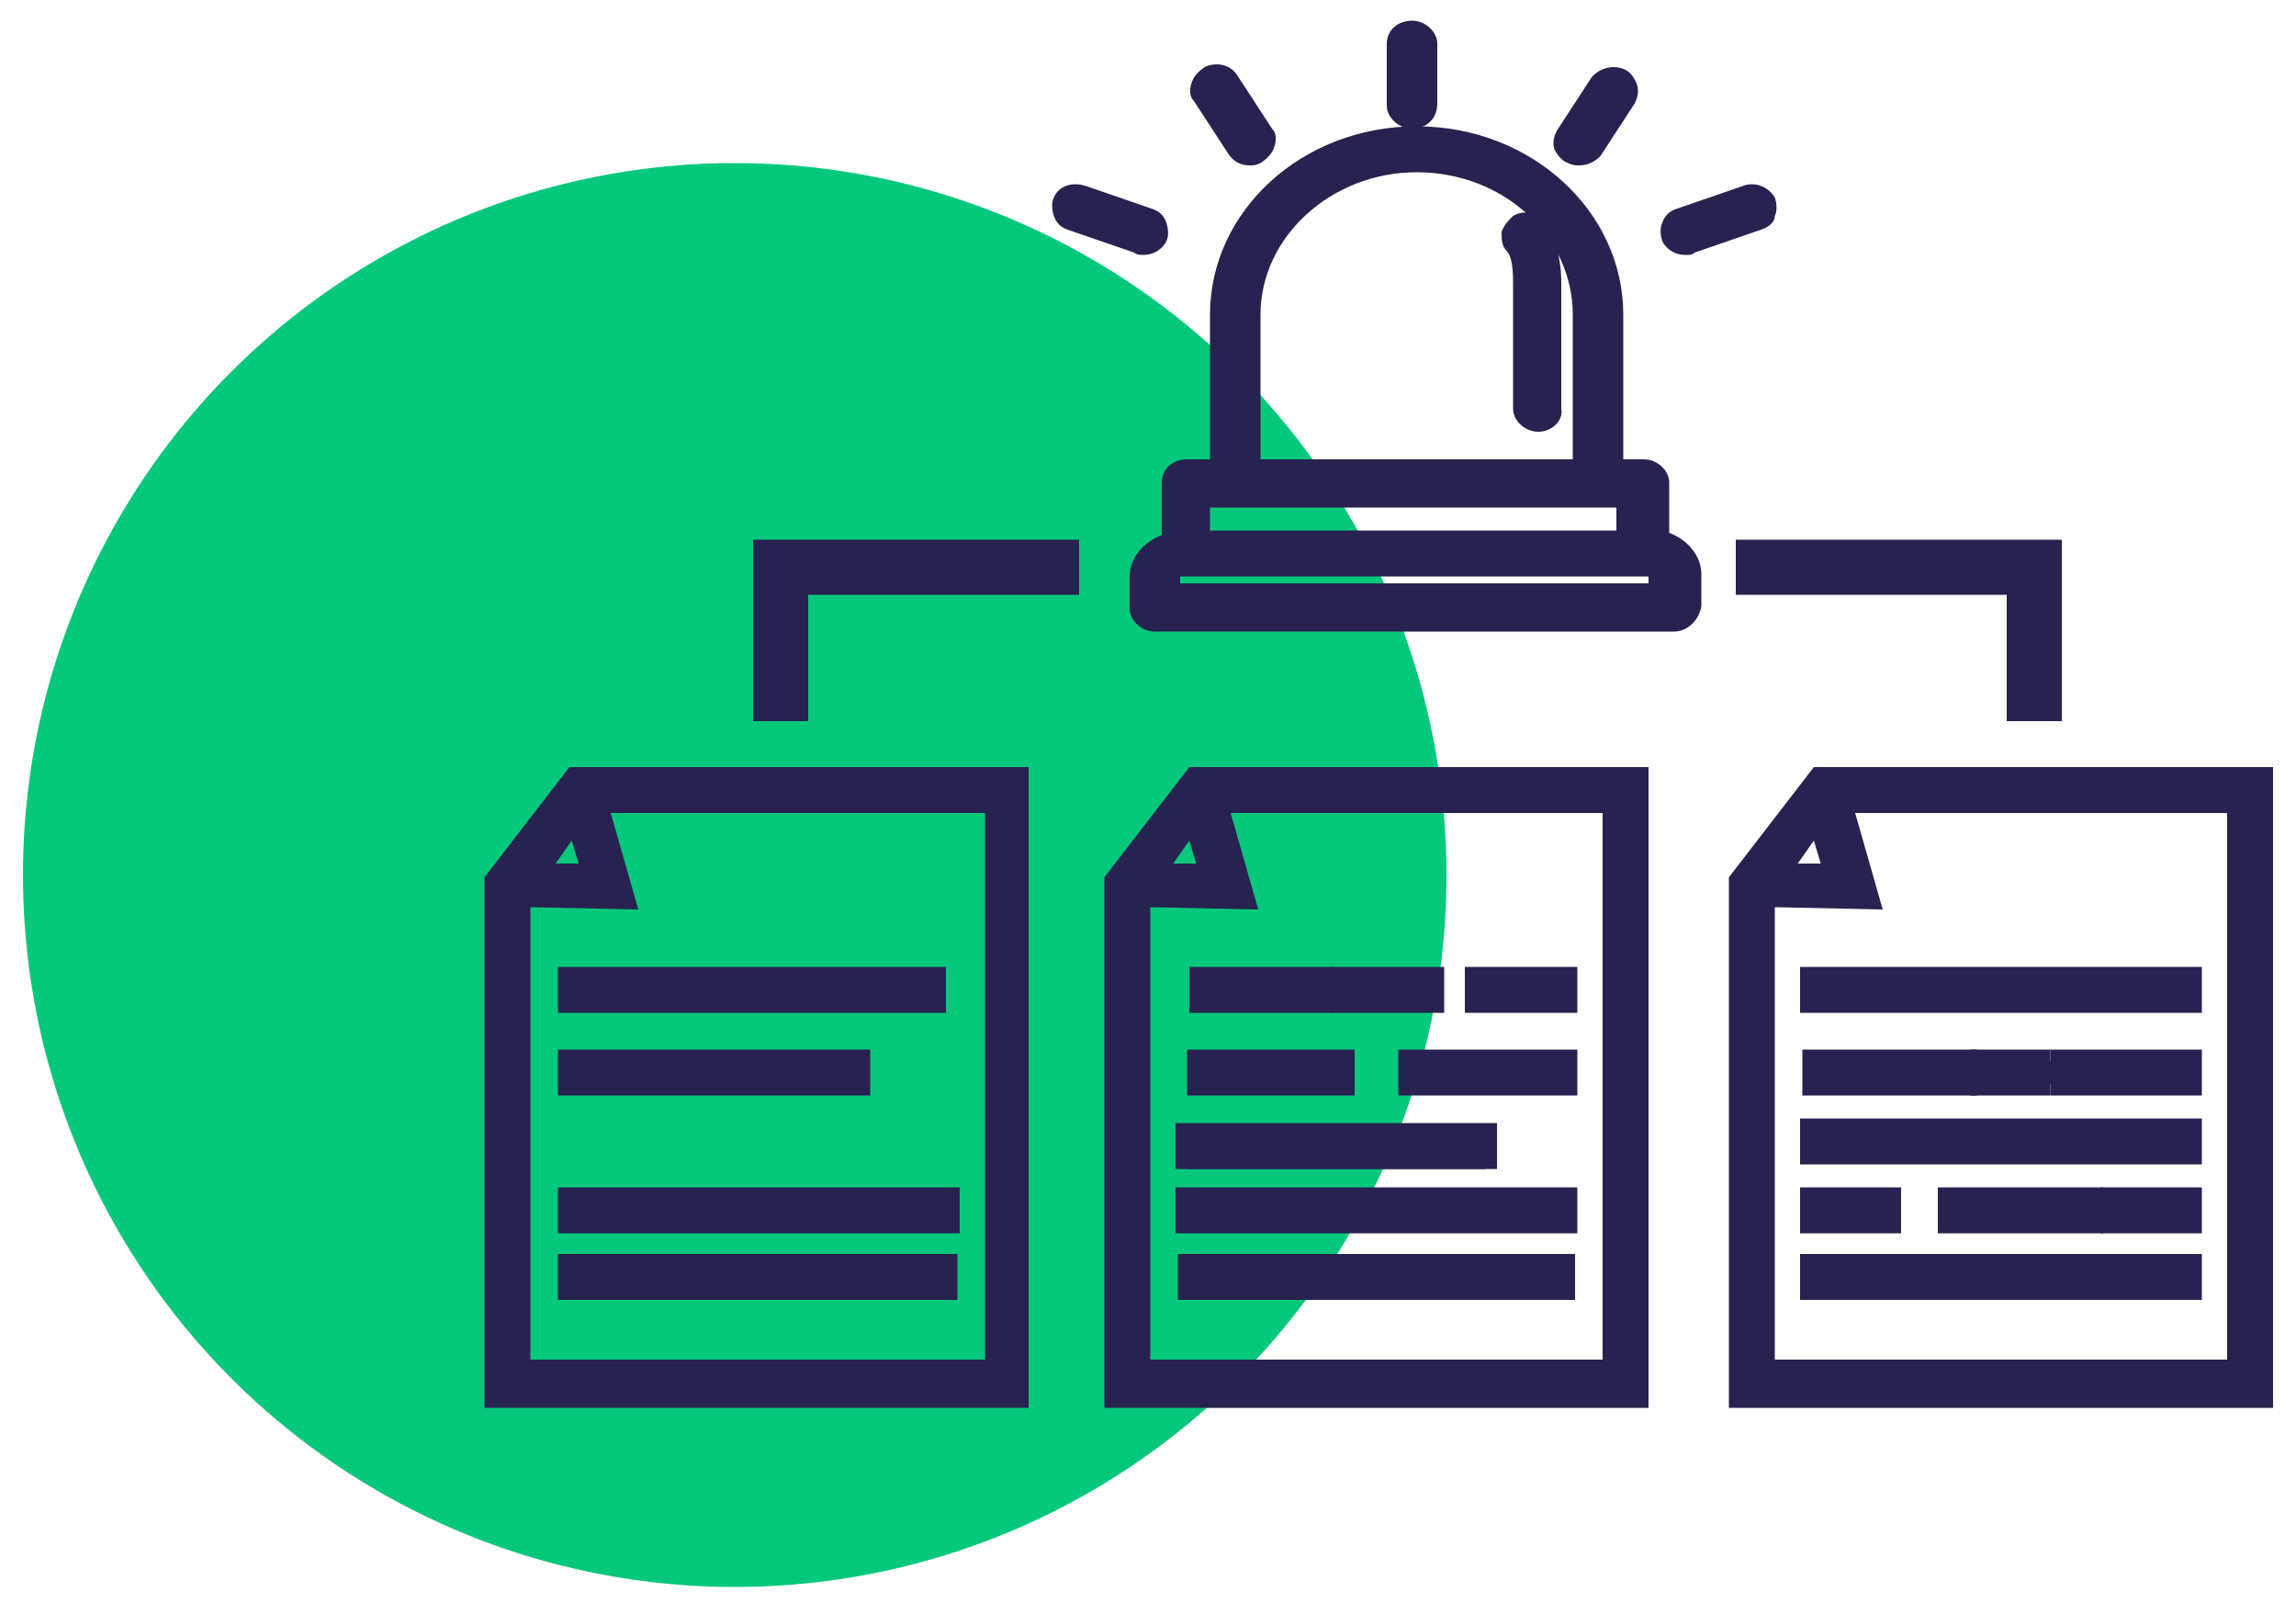 <?xml version="1.0" encoding="utf-8"?>
<!-- Generator: Adobe Illustrator 25.4.0, SVG Export Plug-In . SVG Version: 6.00 Build 0)  -->
<svg version="1.1" id="Capa_1" xmlns="http://www.w3.org/2000/svg" xmlns:xlink="http://www.w3.org/1999/xlink" x="0px" y="0px"
	 viewBox="0 0 100 70.3" style="enable-background:new 0 0 100 70.3;" xml:space="preserve">
<style type="text/css">
	.st0{fill:#05C87C;}
	.st1{fill:#27224F;}
</style>
<g>
	<circle class="st0" cx="32" cy="38.1" r="31"/>
	<g>
		<path class="st1" d="M25.1,33.9l-3.4,4.5v22.4h22.7V41.2v-1.5v-5.9H25.1z M25.8,38.1L23.2,38l1.9-2.5L25.8,38.1z M43.3,41.2v18.5
			H22.7V39.1l4.5,0.1L26,34.9h17.3v4.8V41.2z"/>
		<path class="st1" d="M44.9,61.3H21.1V38.2l3.7-4.8h20V61.3z M22.1,60.3h21.8V34.4H25.3l-3.2,4.1V60.3z M43.8,60.2H22.2V38.6
			l4.4,0.1l-1.2-4.2h18.4V60.2z M23.2,59.2h19.7V35.4H26.6l1.2,4.2l-4.7-0.1V59.2z M26.5,38.6l-4.2-0.1l3.1-4L26.5,38.6z M24.2,37.6
			l1,0l-0.3-1L24.2,37.6z"/>
	</g>
	<g>
		<g>
			<line class="st1" x1="24.7" y1="46.7" x2="37.4" y2="46.7"/>
			<rect x="24.7" y="46.2" class="st1" width="12.6" height="1"/>
		</g>
		<g>
			<rect x="24.7" y="46.1" class="st1" width="12.6" height="1"/>
			<path class="st1" d="M37.9,47.7H24.3v-2h13.6V47.7z M25.2,46.7h11.7v-0.1L25.2,46.7L25.2,46.7z"/>
		</g>
		<g>
			<g>
				<line class="st1" x1="24.7" y1="43.1" x2="40.7" y2="43.1"/>
				<rect x="24.7" y="42.6" class="st1" width="16" height="1"/>
			</g>
			<g>
				<rect x="24.7" y="42.6" class="st1" width="16" height="1"/>
				<path class="st1" d="M41.2,44.1H24.3v-2h16.9V44.1z M25.2,43.2h15v-0.1L25.2,43.2L25.2,43.2z"/>
			</g>
		</g>
		<g>
			<g>
				<line class="st1" x1="24.7" y1="52.7" x2="41.3" y2="52.7"/>
				<rect x="24.7" y="52.2" class="st1" width="16.5" height="1"/>
			</g>
			<g>
				<rect x="24.7" y="52.2" class="st1" width="16.5" height="1"/>
				<path class="st1" d="M41.7,53.7H24.3v-2h17.5V53.7z M25.2,52.7h15.5v-0.1L25.2,52.7L25.2,52.7z"/>
			</g>
		</g>
		<g>
			<g>
				<line class="st1" x1="24.7" y1="55.6" x2="41.2" y2="55.6"/>
				<rect x="24.7" y="55.1" class="st1" width="16.4" height="1"/>
			</g>
			<g>
				<rect x="24.7" y="55.1" class="st1" width="16.4" height="1"/>
				<path class="st1" d="M41.7,56.6H24.3v-2h17.4V56.6z M25.2,55.6h15.5v-0.1L25.2,55.6L25.2,55.6z"/>
			</g>
		</g>
	</g>
	<g>
		<path class="st1" d="M52,33.9l-3.4,4.5v22.4h22.7V41.2v-1.5v-5.9H52z M52.7,38.1L50.1,38l1.9-2.5L52.7,38.1z M70.3,41.2v18.5H49.6
			V39.1l4.5,0.1l-1.2-4.2h17.3v4.8V41.2z"/>
		<path class="st1" d="M71.8,61.3H48.1V38.2l3.7-4.8h20V61.3z M49,60.3h21.8V34.4H52.2L49,38.5V60.3z M70.7,60.2H49.1V38.6l4.4,0.1
			l-1.2-4.2h18.4V60.2z M50.1,59.2h19.7V35.4H53.6l1.2,4.2l-4.7-0.1V59.2z M53.4,38.6l-4.2-0.1l3.1-4L53.4,38.6z M51.1,37.6l1,0
			l-0.3-1L51.1,37.6z"/>
	</g>
	<g>
		<g>
			<line class="st1" x1="52.2" y1="46.7" x2="58.6" y2="46.7"/>
			<rect x="52.2" y="46.2" class="st1" width="6.4" height="1"/>
		</g>
		<g>
			<rect x="52.2" y="46.1" class="st1" width="6.4" height="1"/>
			<path class="st1" d="M59,47.7h-7.3v-2H59V47.7z M52.7,46.7h5.4v-0.1L52.7,46.7L52.7,46.7z"/>
		</g>
		<g>
			<rect x="61.4" y="46.1" class="st1" width="6.8" height="1"/>
			<path class="st1" d="M68.7,47.7h-7.8v-2h7.8V47.7z M61.9,46.7h5.8v-0.1L61.9,46.7L61.9,46.7z"/>
		</g>
		<g>
			<g>
				<line class="st1" x1="52.2" y1="43.1" x2="57.6" y2="43.1"/>
				<rect x="52.2" y="42.6" class="st1" width="5.4" height="1"/>
			</g>
			<g>
				<rect x="52.2" y="42.6" class="st1" width="5.4" height="1"/>
				<path class="st1" d="M58.1,44.1h-6.3v-2h6.3V44.1z M52.7,43.2h4.4v-0.1L52.7,43.2L52.7,43.2z"/>
			</g>
		</g>
		<g>
			<g>
				<line class="st1" x1="58.5" y1="43.1" x2="62.4" y2="43.1"/>
				<rect x="58.5" y="42.6" class="st1" width="3.9" height="1"/>
			</g>
			<g>
				<rect x="58.5" y="42.6" class="st1" width="3.9" height="1"/>
				<path class="st1" d="M62.9,44.1H58v-2h4.9V44.1z M59,43.2h3v-0.1L59,43.2L59,43.2z"/>
			</g>
		</g>
		<g>
			<g>
				<line class="st1" x1="64.2" y1="43.1" x2="68.2" y2="43.1"/>
				<rect x="64.2" y="42.6" class="st1" width="3.9" height="1"/>
			</g>
			<g>
				<rect x="64.2" y="42.6" class="st1" width="3.9" height="1"/>
				<path class="st1" d="M68.7,44.1h-4.9v-2h4.9V44.1z M64.7,43.2h3v-0.1L64.7,43.2L64.7,43.2z"/>
			</g>
		</g>
		<g>
			<g>
				<line class="st1" x1="51.7" y1="52.7" x2="68.2" y2="52.7"/>
				<rect x="51.7" y="52.2" class="st1" width="16.5" height="1"/>
			</g>
			<g>
				<rect x="51.7" y="52.2" class="st1" width="16.5" height="1"/>
				<path class="st1" d="M68.7,53.7H51.2v-2h17.5V53.7z M52.1,52.7h15.5v-0.1L52.1,52.7L52.1,52.7z"/>
			</g>
		</g>
		<g>
			<g>
				<line class="st1" x1="51.7" y1="50.4" x2="64.7" y2="50.4"/>
				<rect x="51.7" y="49.9" class="st1" width="13" height="1"/>
			</g>
			<g>
				<rect x="51.7" y="49.4" class="st1" width="13" height="1"/>
				<path class="st1" d="M65.2,50.9h-14v-2h14V50.9z M52.1,49.9h12v-0.1L52.1,49.9L52.1,49.9z"/>
			</g>
		</g>
		<g>
			<g>
				<line class="st1" x1="51.7" y1="55.6" x2="68.1" y2="55.6"/>
				<rect x="51.7" y="55.1" class="st1" width="16.4" height="1"/>
			</g>
			<g>
				<rect x="51.7" y="55.1" class="st1" width="16.4" height="1"/>
				<path class="st1" d="M68.6,56.6H51.3v-2h17.3V56.6z M52.2,55.6h15.4v-0.1L52.2,55.6L52.2,55.6z"/>
			</g>
		</g>
	</g>
	<g>
		<path class="st1" d="M79.2,33.9l-3.4,4.5v22.4h22.7V41.2v-1.5v-5.9H79.2z M80,38.1L77.3,38l1.9-2.5L80,38.1z M97.5,41.2v18.5H76.8
			V39.1l4.5,0.1l-1.2-4.2h17.3v4.8V41.2z"/>
		<path class="st1" d="M99,61.3H75.3V38.2l3.7-4.8h20V61.3z M76.3,60.3H98V34.4H79.4l-3.2,4.1V60.3z M98,60.2H76.3V38.6l4.4,0.1
			l-1.2-4.2H98V60.2z M77.3,59.2H97V35.4H80.8l1.2,4.2l-4.7-0.1V59.2z M80.6,38.6l-4.2-0.1l3.1-4L80.6,38.6z M78.3,37.6l1,0l-0.3-1
			L78.3,37.6z"/>
	</g>
	<g>
		<g>
			<line class="st1" x1="78.9" y1="46.7" x2="95.4" y2="46.7"/>
			<rect x="78.9" y="46.2" class="st1" width="16.5" height="1"/>
		</g>
		<g>
			<rect x="78.9" y="46.1" class="st1" width="6.7" height="1"/>
			<path class="st1" d="M86.1,47.7h-7.6v-2h7.6V47.7z M79.4,46.7h5.7v-0.1L79.4,46.7L79.4,46.7z"/>
		</g>
		<g>
			<rect x="86.3" y="46.1" class="st1" width="2.5" height="1"/>
			<path class="st1" d="M89.3,47.7h-3.5v-2h3.5V47.7z M86.8,46.7h1.5v-0.1L86.8,46.7L86.8,46.7z"/>
		</g>
		<g>
			<rect x="89.8" y="46.1" class="st1" width="5.6" height="1"/>
			<path class="st1" d="M95.9,47.7h-6.6v-2h6.6V47.7z M90.3,46.7h4.6v-0.1L90.3,46.7L90.3,46.7z"/>
		</g>
		<g>
			<g>
				<line class="st1" x1="78.9" y1="43.1" x2="95.4" y2="43.1"/>
				<rect x="78.9" y="42.6" class="st1" width="16.5" height="1"/>
			</g>
			<g>
				<rect x="78.9" y="42.6" class="st1" width="16.5" height="1"/>
				<path class="st1" d="M95.9,44.1H78.4v-2h17.5V44.1z M79.4,43.2h15.5v-0.1L79.4,43.2L79.4,43.2z"/>
			</g>
		</g>
		<g>
			<g>
				<line class="st1" x1="92" y1="52.7" x2="95.4" y2="52.7"/>
				<rect x="92" y="52.2" class="st1" width="3.4" height="1"/>
			</g>
			<g>
				<rect x="92" y="52.2" class="st1" width="3.4" height="1"/>
				<path class="st1" d="M95.9,53.7h-4.4v-2h4.4V53.7z M92.5,52.7h2.5v-0.1L92.5,52.7L92.5,52.7z"/>
			</g>
			<g>
				<rect x="84.9" y="52.2" class="st1" width="6.3" height="1"/>
				<path class="st1" d="M91.6,53.7h-7.2v-2h7.2V53.7z M85.3,52.7h5.3v-0.1L85.3,52.7L85.3,52.7z"/>
			</g>
			<g>
				<rect x="78.9" y="52.2" class="st1" width="3.4" height="1"/>
				<path class="st1" d="M82.8,53.7h-4.4v-2h4.4V53.7z M79.4,52.7h2.5v-0.1L79.4,52.7L79.4,52.7z"/>
			</g>
		</g>
		<g>
			<g>
				<line class="st1" x1="78.9" y1="55.6" x2="95.4" y2="55.6"/>
				<rect x="78.9" y="55.1" class="st1" width="16.5" height="1"/>
			</g>
			<g>
				<rect x="78.9" y="55.1" class="st1" width="16.5" height="1"/>
				<path class="st1" d="M95.9,56.6H78.4v-2h17.5V56.6z M79.4,55.6h15.5v-0.1L79.4,55.6L79.4,55.6z"/>
			</g>
		</g>
		<g>
			<g>
				<line class="st1" x1="78.9" y1="49.7" x2="95.4" y2="49.7"/>
				<rect x="78.9" y="49.2" class="st1" width="16.5" height="1"/>
			</g>
			<g>
				<rect x="78.9" y="49.2" class="st1" width="16.5" height="1"/>
				<path class="st1" d="M95.9,50.7H78.4v-2h17.5V50.7z M79.4,49.7h15.5v-0.1L79.4,49.7L79.4,49.7z"/>
			</g>
		</g>
	</g>
	<g>
		<polygon class="st1" points="35.2,31.4 32.8,31.4 32.8,23.5 47,23.5 47,25.9 35.2,25.9 		"/>
	</g>
	<g>
		<polygon class="st1" points="89.8,31.4 87.4,31.4 87.4,25.9 75.6,25.9 75.6,23.5 89.8,23.5 		"/>
	</g>
	<g>
		<g>
			<path class="st1" d="M54.1,6.3c0.1,0.1,0.2,0.2,0.3,0.2c0.1,0,0.1,0,0.2,0c0.2-0.1,0.2-0.3,0.1-0.4l-1.5-2.3
				c-0.1-0.2-0.3-0.2-0.5-0.1c-0.2,0.1-0.2,0.3-0.1,0.4L54.1,6.3z"/>
			<path class="st1" d="M54.4,7.2c-0.4,0-0.7-0.2-0.9-0.5l-1.5-2.3c-0.2-0.2-0.2-0.5-0.1-0.8c0.1-0.3,0.3-0.5,0.6-0.7
				c0.5-0.2,1.1-0.1,1.4,0.4l1.5,2.3c0.2,0.2,0.2,0.5,0.1,0.8c-0.1,0.3-0.3,0.5-0.6,0.7C54.7,7.2,54.6,7.2,54.4,7.2z M54.7,5.9
				L54.7,5.9C54.7,5.9,54.7,5.9,54.7,5.9z"/>
		</g>
		<g>
			<path class="st1" d="M46.7,9.3l2.9,1c0,0,0.1,0,0.1,0c0.1,0,0.3-0.1,0.3-0.2c0.1-0.2,0-0.3-0.2-0.4l-2.9-1
				c-0.2-0.1-0.4,0-0.5,0.2C46.4,9.1,46.5,9.3,46.7,9.3L46.7,9.3z"/>
			<path class="st1" d="M49.8,11.1c-0.1,0-0.3,0-0.4-0.1l-2.9-1c-0.3-0.1-0.5-0.3-0.6-0.6c-0.1-0.3-0.1-0.6,0-0.8
				c0.2-0.5,0.8-0.7,1.4-0.5l2.9,1c0.3,0.1,0.5,0.3,0.6,0.6c0.1,0.3,0.1,0.6,0,0.8C50.6,10.9,50.2,11.1,49.8,11.1z M49.9,9.7
				L49.9,9.7C49.9,9.7,49.9,9.7,49.9,9.7z"/>
		</g>
		<g>
			<path class="st1" d="M61.5,4.9c0.2,0,0.4-0.1,0.4-0.3V1.9c0-0.2-0.2-0.3-0.4-0.3c-0.2,0-0.4,0.1-0.4,0.3v2.6
				C61.1,4.8,61.3,4.9,61.5,4.9z"/>
			<path class="st1" d="M61.5,5.6c-0.6,0-1.1-0.5-1.1-1V1.9c0-0.6,0.5-1,1.1-1s1.1,0.5,1.1,1v2.6C62.6,5.2,62.1,5.6,61.5,5.6z"/>
		</g>
		<g>
			<path class="st1" d="M68.6,6.5c0.1,0,0.1,0,0.2,0c0.1,0,0.3-0.1,0.3-0.2L70.7,4c0.1-0.2,0-0.3-0.1-0.4c-0.2-0.1-0.4,0-0.5,0.1
				L68.5,6C68.4,6.2,68.4,6.4,68.6,6.5L68.6,6.5z"/>
			<path class="st1" d="M68.8,7.2c-0.2,0-0.3,0-0.5-0.1l0,0C68,7,67.8,6.7,67.7,6.5c-0.1-0.3,0-0.6,0.1-0.8l1.5-2.3
				c0.3-0.4,0.9-0.6,1.4-0.4c0.3,0.1,0.5,0.4,0.6,0.7c0.1,0.3,0,0.6-0.1,0.8l-1.5,2.3C69.5,7,69.2,7.2,68.8,7.2z M69.1,6.4L69.1,6.4
				C69.1,6.4,69.1,6.4,69.1,6.4z M70.1,3.6C70.1,3.6,70.1,3.6,70.1,3.6L70.1,3.6z"/>
		</g>
		<g>
			<path class="st1" d="M76.2,8.8l-2.9,1c-0.2,0.1-0.3,0.3-0.2,0.4c0.1,0.1,0.2,0.2,0.3,0.2c0,0,0.1,0,0.1,0l2.9-1
				c0.2-0.1,0.3-0.3,0.2-0.4C76.6,8.8,76.4,8.7,76.2,8.8L76.2,8.8z"/>
			<path class="st1" d="M73.4,11.1c-0.4,0-0.8-0.2-1-0.6c-0.1-0.3-0.1-0.6,0-0.8c0.1-0.3,0.3-0.5,0.6-0.6l2.9-1
				c0.5-0.2,1.1,0,1.4,0.5c0.1,0.3,0.1,0.6,0,0.8C77.3,9.7,77,9.9,76.7,10l-2.9,1C73.7,11.1,73.6,11.1,73.4,11.1z M73.3,9.7
				C73.3,9.7,73.3,9.7,73.3,9.7L73.3,9.7z"/>
		</g>
		<g>
			<path class="st1" d="M49.9,25.1v1.4c0,0.2,0.2,0.3,0.4,0.3h22.6c0.2,0,0.4-0.1,0.4-0.3v-1.4c0-0.7-0.6-1.2-1.4-1.3V21
				c0-0.2-0.2-0.3-0.4-0.3h-1.6v-7c0-4.1-3.7-7.5-8.3-7.5c-4.6,0-8.3,3.4-8.3,7.5v7h-1.7c-0.2,0-0.4,0.1-0.4,0.3v2.8
				C50.5,23.9,49.9,24.4,49.9,25.1L49.9,25.1z M54.1,13.7c0-3.8,3.4-6.9,7.5-6.9s7.5,3.1,7.5,6.9v7h-15L54.1,13.7z M71.1,21.3v2.5
				l-19.1,0v-2.5L71.1,21.3z M50.6,25.1c0-0.4,0.4-0.7,0.8-0.7h20.3c0.4,0,0.8,0.3,0.8,0.7l0,1H50.6L50.6,25.1z"/>
			<path class="st1" d="M72.9,27.5H50.3c-0.6,0-1.1-0.5-1.1-1v-1.4c0-0.8,0.6-1.5,1.4-1.8V21c0-0.6,0.5-1,1.1-1h1v-6.3
				c0-4.5,4-8.2,9-8.2s9,3.7,9,8.2V20h0.9c0.6,0,1.1,0.5,1.1,1v2.2c0.8,0.3,1.4,1,1.4,1.8v1.4C74,27,73.5,27.5,72.9,27.5z
				 M51.4,25.4h20.4v-0.3c0,0,0,0-0.1,0H51.5c0,0-0.1,0-0.1,0L51.4,25.4z M52.7,23.1l17.7,0v-1H52.7V23.1z M54.9,20h13.6v-6.3
				c0-3.4-3-6.2-6.8-6.2c-3.7,0-6.8,2.8-6.8,6.2L54.9,20z"/>
		</g>
		<g>
			<path class="st1" d="M66.8,10.1c-0.1-0.1-0.3-0.2-0.5-0.1c-0.2,0.1-0.2,0.3-0.1,0.4c0.3,0.3,0.4,1,0.4,1.8v5.5
				c0,0.2,0.2,0.3,0.4,0.3c0.2,0,0.4-0.1,0.4-0.3l0-5.5C67.3,11.2,67.2,10.5,66.8,10.1L66.8,10.1z"/>
			<path class="st1" d="M67,18.8c-0.6,0-1.1-0.5-1.1-1v-5.5c0-0.8-0.1-1.2-0.3-1.4c-0.2-0.2-0.2-0.5-0.2-0.8
				c0.1-0.3,0.3-0.5,0.5-0.7c0.5-0.3,1.1-0.1,1.4,0.3l0,0c0.4,0.6,0.7,1.5,0.7,2.6l0,5.5C68.1,18.3,67.6,18.8,67,18.8z"/>
		</g>
	</g>
</g>
</svg>
